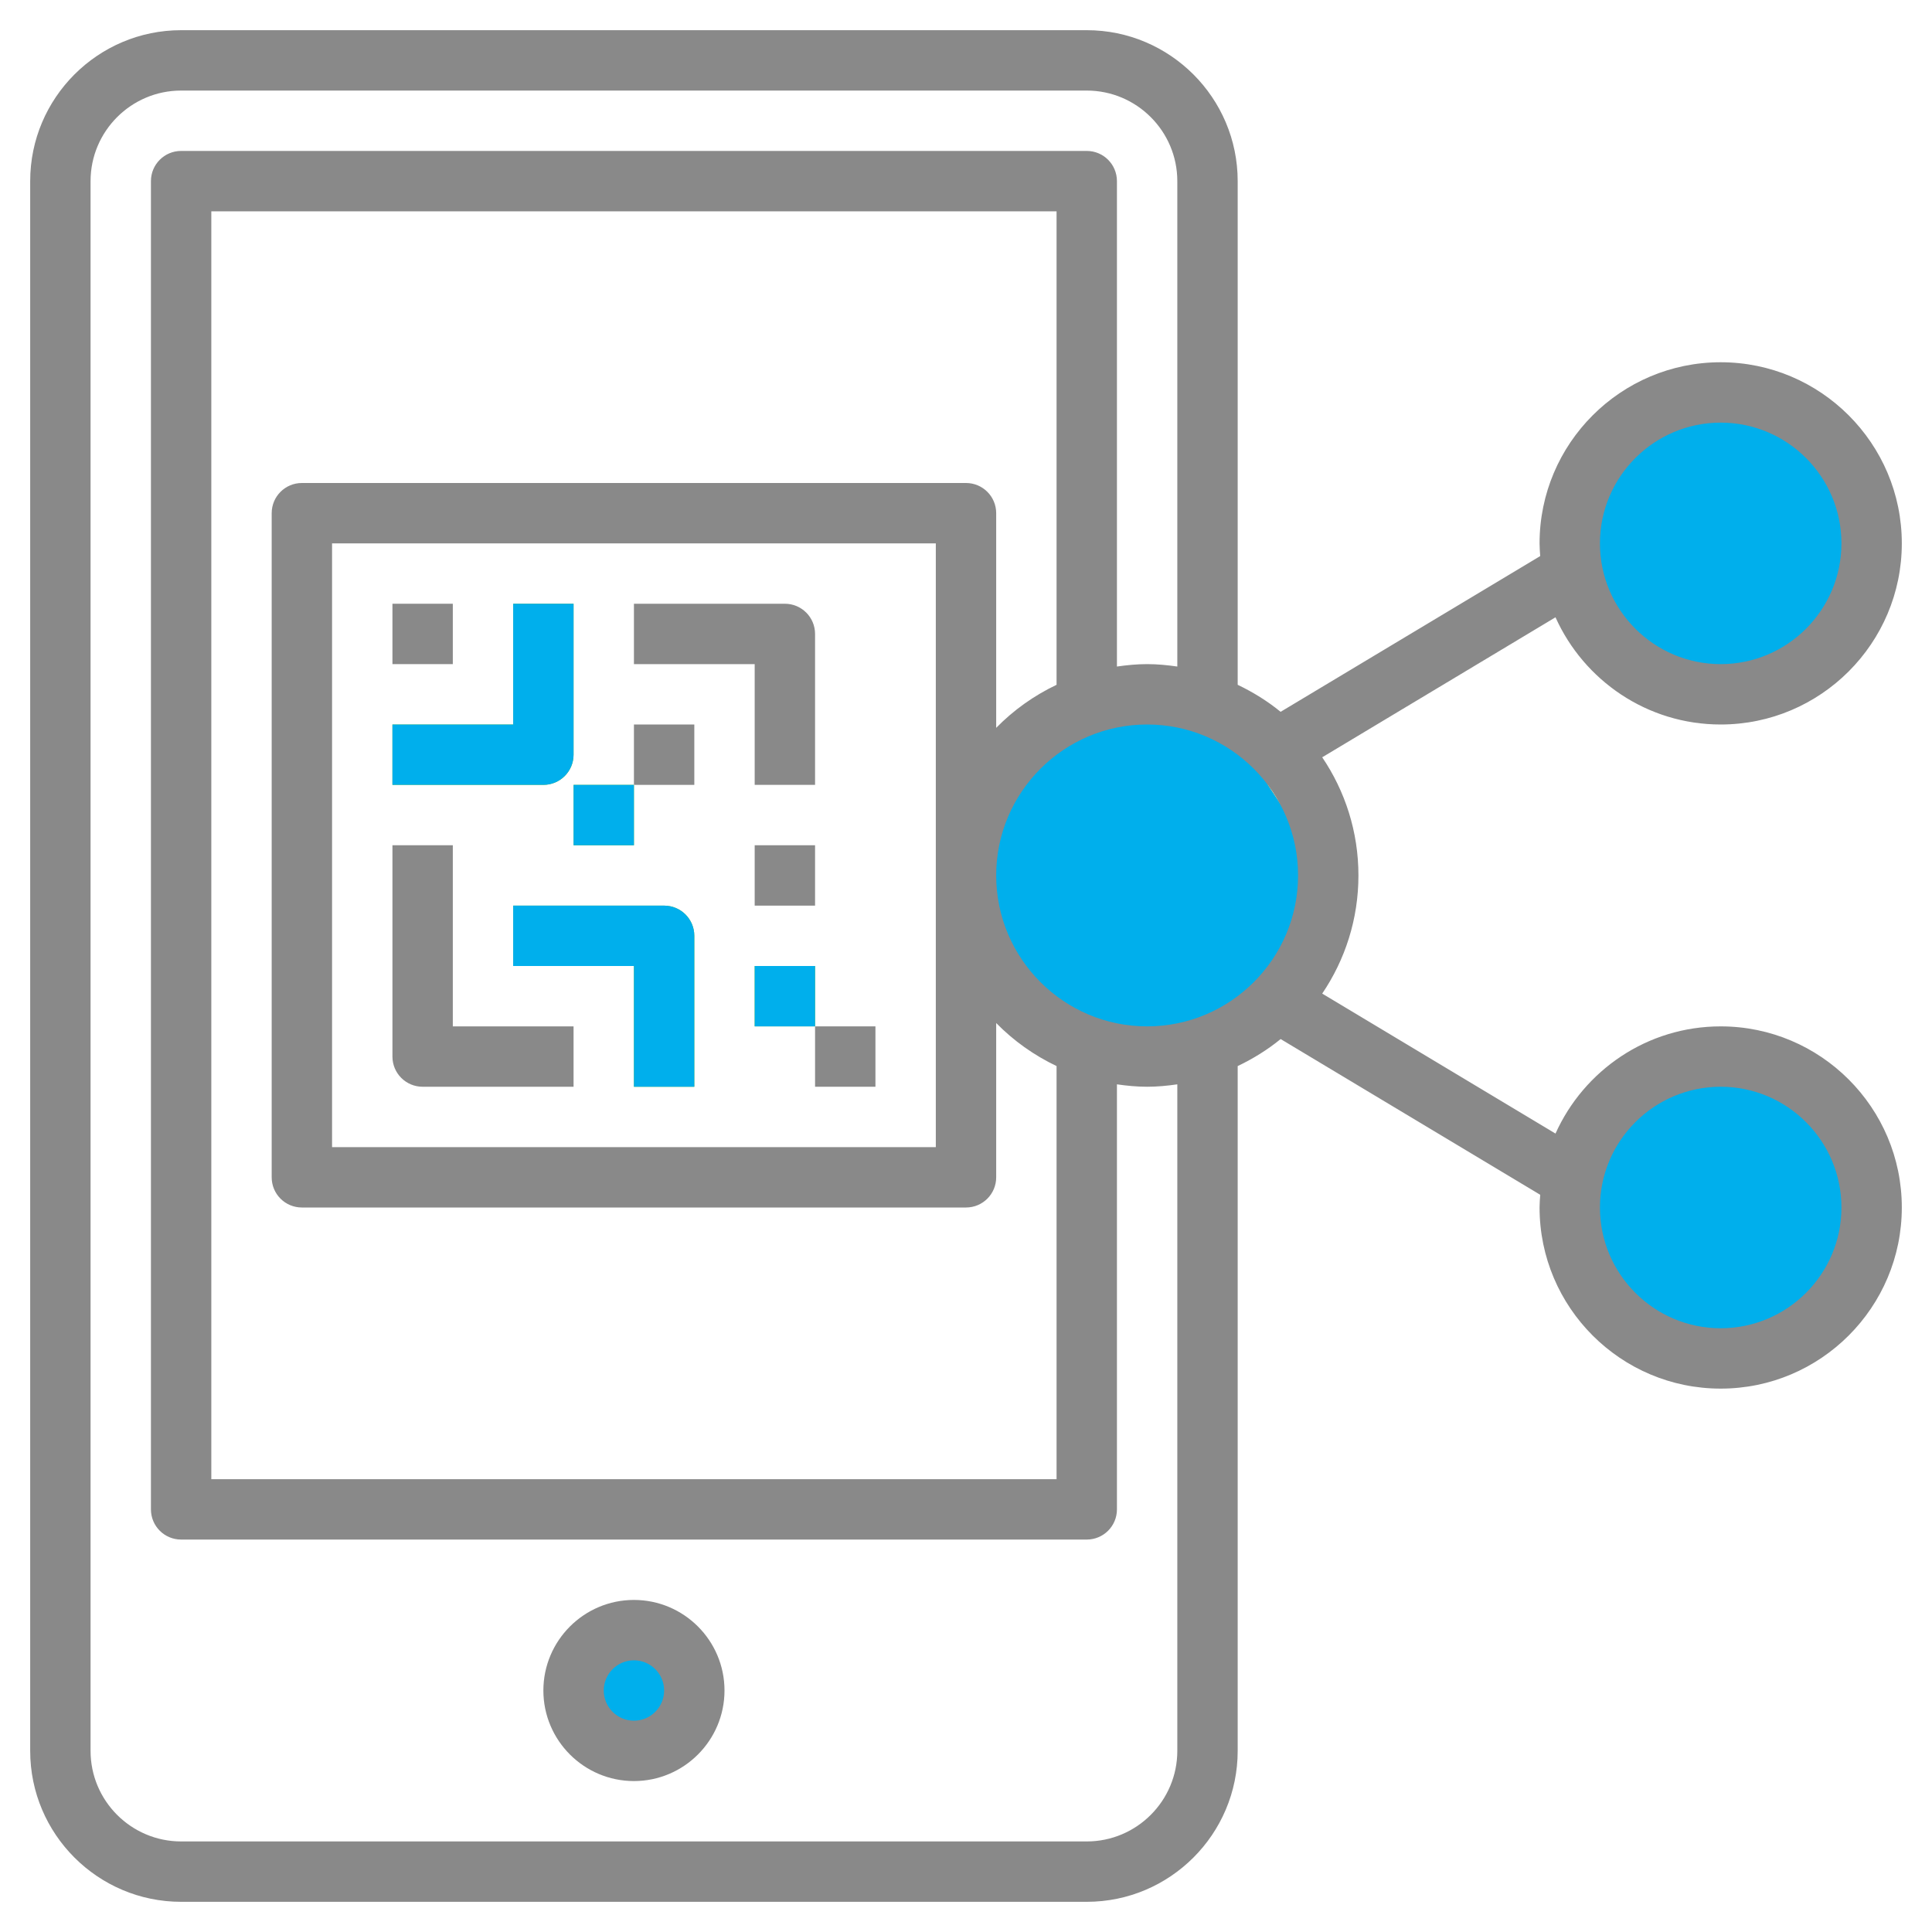 <?xml version="1.0" encoding="utf-8"?>
<!-- Generator: Adobe Illustrator 16.0.0, SVG Export Plug-In . SVG Version: 6.00 Build 0)  -->
<!DOCTYPE svg PUBLIC "-//W3C//DTD SVG 1.1 Tiny//EN" "http://www.w3.org/Graphics/SVG/1.1/DTD/svg11-tiny.dtd">
<svg version="1.1" baseProfile="tiny" id="Layer_3" xmlns="http://www.w3.org/2000/svg" xmlns:xlink="http://www.w3.org/1999/xlink"
	 x="0px" y="0px" width="512px" height="512px" viewBox="0 0 512 512" xml:space="preserve">
<path fill="#8FC31F" d="M281.5,192c0,0-15,14.5-16,16s-12,27.5-9.5,32s12.564,20.5,12.564,20.5s4.936,8,12.936,11.5s22,11.5,28,8
	s24-16,24-16s12-1.5,13-8s0-32,0-32l-10.522-16C335.978,208,347,176,281.5,192z"/>
<path fill="#8FC31F" d="M439.818,283.843c0,0-12.864,12.437-13.723,13.723c-0.857,1.287-10.291,23.585-8.147,27.444
	c2.146,3.858,10.776,17.582,10.776,17.582s4.231,6.859,11.094,9.861c6.86,3.002,18.868,9.863,24.014,6.861
	c5.146-3.002,20.583-13.723,20.583-13.723s10.292-1.286,11.149-6.86c0.857-5.575,0-27.444,0-27.444l-9.024-13.723
	C486.538,297.564,495.991,270.12,439.818,283.843z"/>
<path fill="#8FC31F" d="M439.818,107.784c0,0-12.864,12.437-13.723,13.722c-0.857,1.287-10.291,23.585-8.147,27.444
	c2.146,3.859,10.776,17.582,10.776,17.582s4.231,6.86,11.094,9.862c6.86,3.002,18.868,9.862,24.014,6.86
	c5.146-3.002,20.583-13.723,20.583-13.723s10.292-1.286,11.149-6.86s0-27.443,0-27.443l-9.024-13.724
	C486.538,121.506,495.991,94.062,439.818,107.784z"/>
<path fill="#8FC31F" d="M161.215,433.531c0,0-5.145,4.974-5.487,5.486c-0.343,0.515-4.115,9.431-3.257,10.974
	c0.857,1.544,4.309,7.03,4.309,7.03s1.692,2.743,4.437,3.943c2.743,1.199,7.544,3.942,9.602,2.742
	c2.059-1.199,8.23-5.485,8.23-5.485s4.115-0.516,4.458-2.743c0.343-2.229,0-10.974,0-10.974l-3.608-5.487
	C179.896,439.017,183.676,428.046,161.215,433.531z"/>
<path fill="#8FC31F" d="M152,200v-40h-16v32h-32v16h40C148.424,208,152,204.424,152,200z"/>
<path fill="#8FC31F" d="M176,240h-40v16h32v32h16v-40C184,243.576,180.424,240,176,240z"/>
<rect x="200" y="256" fill="#8FC31F" width="16" height="16"/>
<rect x="152" y="208" fill="#8FC31F" width="16" height="16"/>
<path fill="#00AFEC" d="M281.5,192c0,0-15,14.5-16,16s-12,27.5-9.5,32s12.564,20.5,12.564,20.5s4.936,8,12.936,11.5s22,11.5,28,8
	s24-16,24-16s12-1.5,13-8s0-32,0-32l-10.522-16C335.978,208,347,176,281.5,192z"/>
<path fill="#00AFEC" d="M439.818,283.843c0,0-12.864,12.437-13.723,13.723c-0.857,1.287-10.291,23.585-8.147,27.444
	c2.146,3.858,10.776,17.582,10.776,17.582s4.231,6.859,11.094,9.861c6.86,3.002,18.868,9.863,24.014,6.861
	c5.146-3.002,20.583-13.723,20.583-13.723s10.292-1.286,11.149-6.86c0.857-5.575,0-27.444,0-27.444l-9.024-13.723
	C486.538,297.564,495.991,270.12,439.818,283.843z"/>
<path fill="#00AFEC" d="M439.818,107.784c0,0-12.864,12.437-13.723,13.722c-0.857,1.287-10.291,23.585-8.147,27.444
	c2.146,3.859,10.776,17.582,10.776,17.582s4.231,6.86,11.094,9.862c6.86,3.002,18.868,9.862,24.014,6.86
	c5.146-3.002,20.583-13.723,20.583-13.723s10.292-1.286,11.149-6.86s0-27.443,0-27.443l-9.024-13.724
	C486.538,121.506,495.991,94.062,439.818,107.784z"/>
<path fill="#00AFEC" d="M161.215,433.531c0,0-5.145,4.974-5.487,5.486c-0.343,0.515-4.115,9.431-3.257,10.974
	c0.857,1.544,4.309,7.03,4.309,7.03s1.692,2.743,4.437,3.943c2.743,1.199,7.544,3.942,9.602,2.742
	c2.059-1.199,8.23-5.485,8.23-5.485s4.115-0.516,4.458-2.743c0.343-2.229,0-10.974,0-10.974l-3.608-5.487
	C179.896,439.017,183.676,428.046,161.215,433.531z"/>
<path fill="#00AFEC" d="M152,200v-40h-16v32h-32v16h40C148.424,208,152,204.424,152,200z"/>
<path fill="#00AFEC" d="M176,240h-40v16h32v32h16v-40C184,243.576,180.424,240,176,240z"/>
<rect x="200" y="256" fill="#00AFEC" width="16" height="16"/>
<rect x="152" y="208" fill="#00AFEC" width="16" height="16"/>
<path fill="#898989" d="M168,424c-13.232,0-24,10.77-24,24c0,13.232,10.768,24,24,24c13.23,0,24-10.768,24-24
	C192,434.768,181.232,424,168,424z M168,456c-4.416,0-8-3.584-8-8c0-4.414,3.584-8,8-8s8,3.586,8,8C176,452.416,172.416,456,168,456
	z"/>
<rect x="104" y="160" fill="#898989" width="16" height="16"/>
<path fill="#898989" d="M112,288h40v-16h-32v-48h-16v56C104,284.424,107.576,288,112,288z"/>
<rect x="216" y="272" fill="#898989" width="16" height="16"/>
<rect x="168" y="192" fill="#898989" width="16" height="16"/>
<path fill="#898989" d="M200,208h16v-40c0-4.424-3.576-8-8-8h-40v16h32V208z"/>
<rect x="200" y="224" fill="#898989" width="16" height="16"/>
<path fill="#898989" d="M456,272c-19.488,0-36.266,11.688-43.776,28.408L350.4,263.312C356.456,254.368,360,243.592,360,232
	s-3.544-22.368-9.602-31.312l61.824-37.098C419.736,180.312,436.512,192,456,192c26.472,0,48-21.526,48-48c0-26.472-21.528-48-48-48
	c-26.474,0-48,21.528-48,48c0,1.138,0.096,2.248,0.168,3.368l-68.792,41.272c-3.456-2.832-7.296-5.208-11.376-7.16V48
	c0-22.056-17.944-40-40-40H48C25.944,8,8,25.944,8,48v416c0,22.058,17.942,40,40,40h240c22.056,0,40-17.942,40-40V282.52
	c4.08-1.944,7.92-4.328,11.384-7.16l68.792,41.272c-0.08,1.12-0.176,2.23-0.176,3.366c0,26.474,21.526,48,48,48
	c26.472,0,48-21.526,48-48C504,293.528,482.472,272,456,272z M456,112c17.646,0,32,14.354,32,32c0,17.648-14.354,32-32,32
	c-17.648,0-32-14.352-32-32C424,126.352,438.352,112,456,112z M280,181.48c-5.992,2.854-11.408,6.712-16,11.408V136
	c0-4.424-3.576-8-8-8H80c-4.424,0-8,3.576-8,8v176c0,4.426,3.576,8,8,8h176c4.424,0,8-3.574,8-8v-40.888
	c4.592,4.696,10.008,8.544,16,11.408V392H56V56h224V181.48z M248,304H88V144h160V304z M264,232c0-22.056,17.942-40,40-40
	c22.056,0,40,17.944,40,40c0,22.058-17.944,40-40,40C281.944,272,264,254.056,264,232z M312,464c0,13.232-10.77,24-24,24H48
	c-13.232,0-24-10.768-24-24V48c0-13.23,10.768-24,24-24h240c13.23,0,24,10.77,24,24V176.64c-2.624-0.376-5.28-0.642-8-0.642
	c-2.722,0-5.376,0.266-8,0.642V48c0-4.424-3.576-8-8-8H48c-4.424,0-8,3.576-8,8v352c0,4.426,3.576,8,8,8h240c4.424,0,8-3.574,8-8
	V287.36c2.624,0.376,5.278,0.64,8,0.64c2.72,0,5.376-0.264,8-0.64V464z M456,352c-17.648,0-32-14.352-32-32
	c0-17.646,14.352-32,32-32c17.646,0,32,14.354,32,32C488,337.648,473.648,352,456,352z"/>
</svg>
